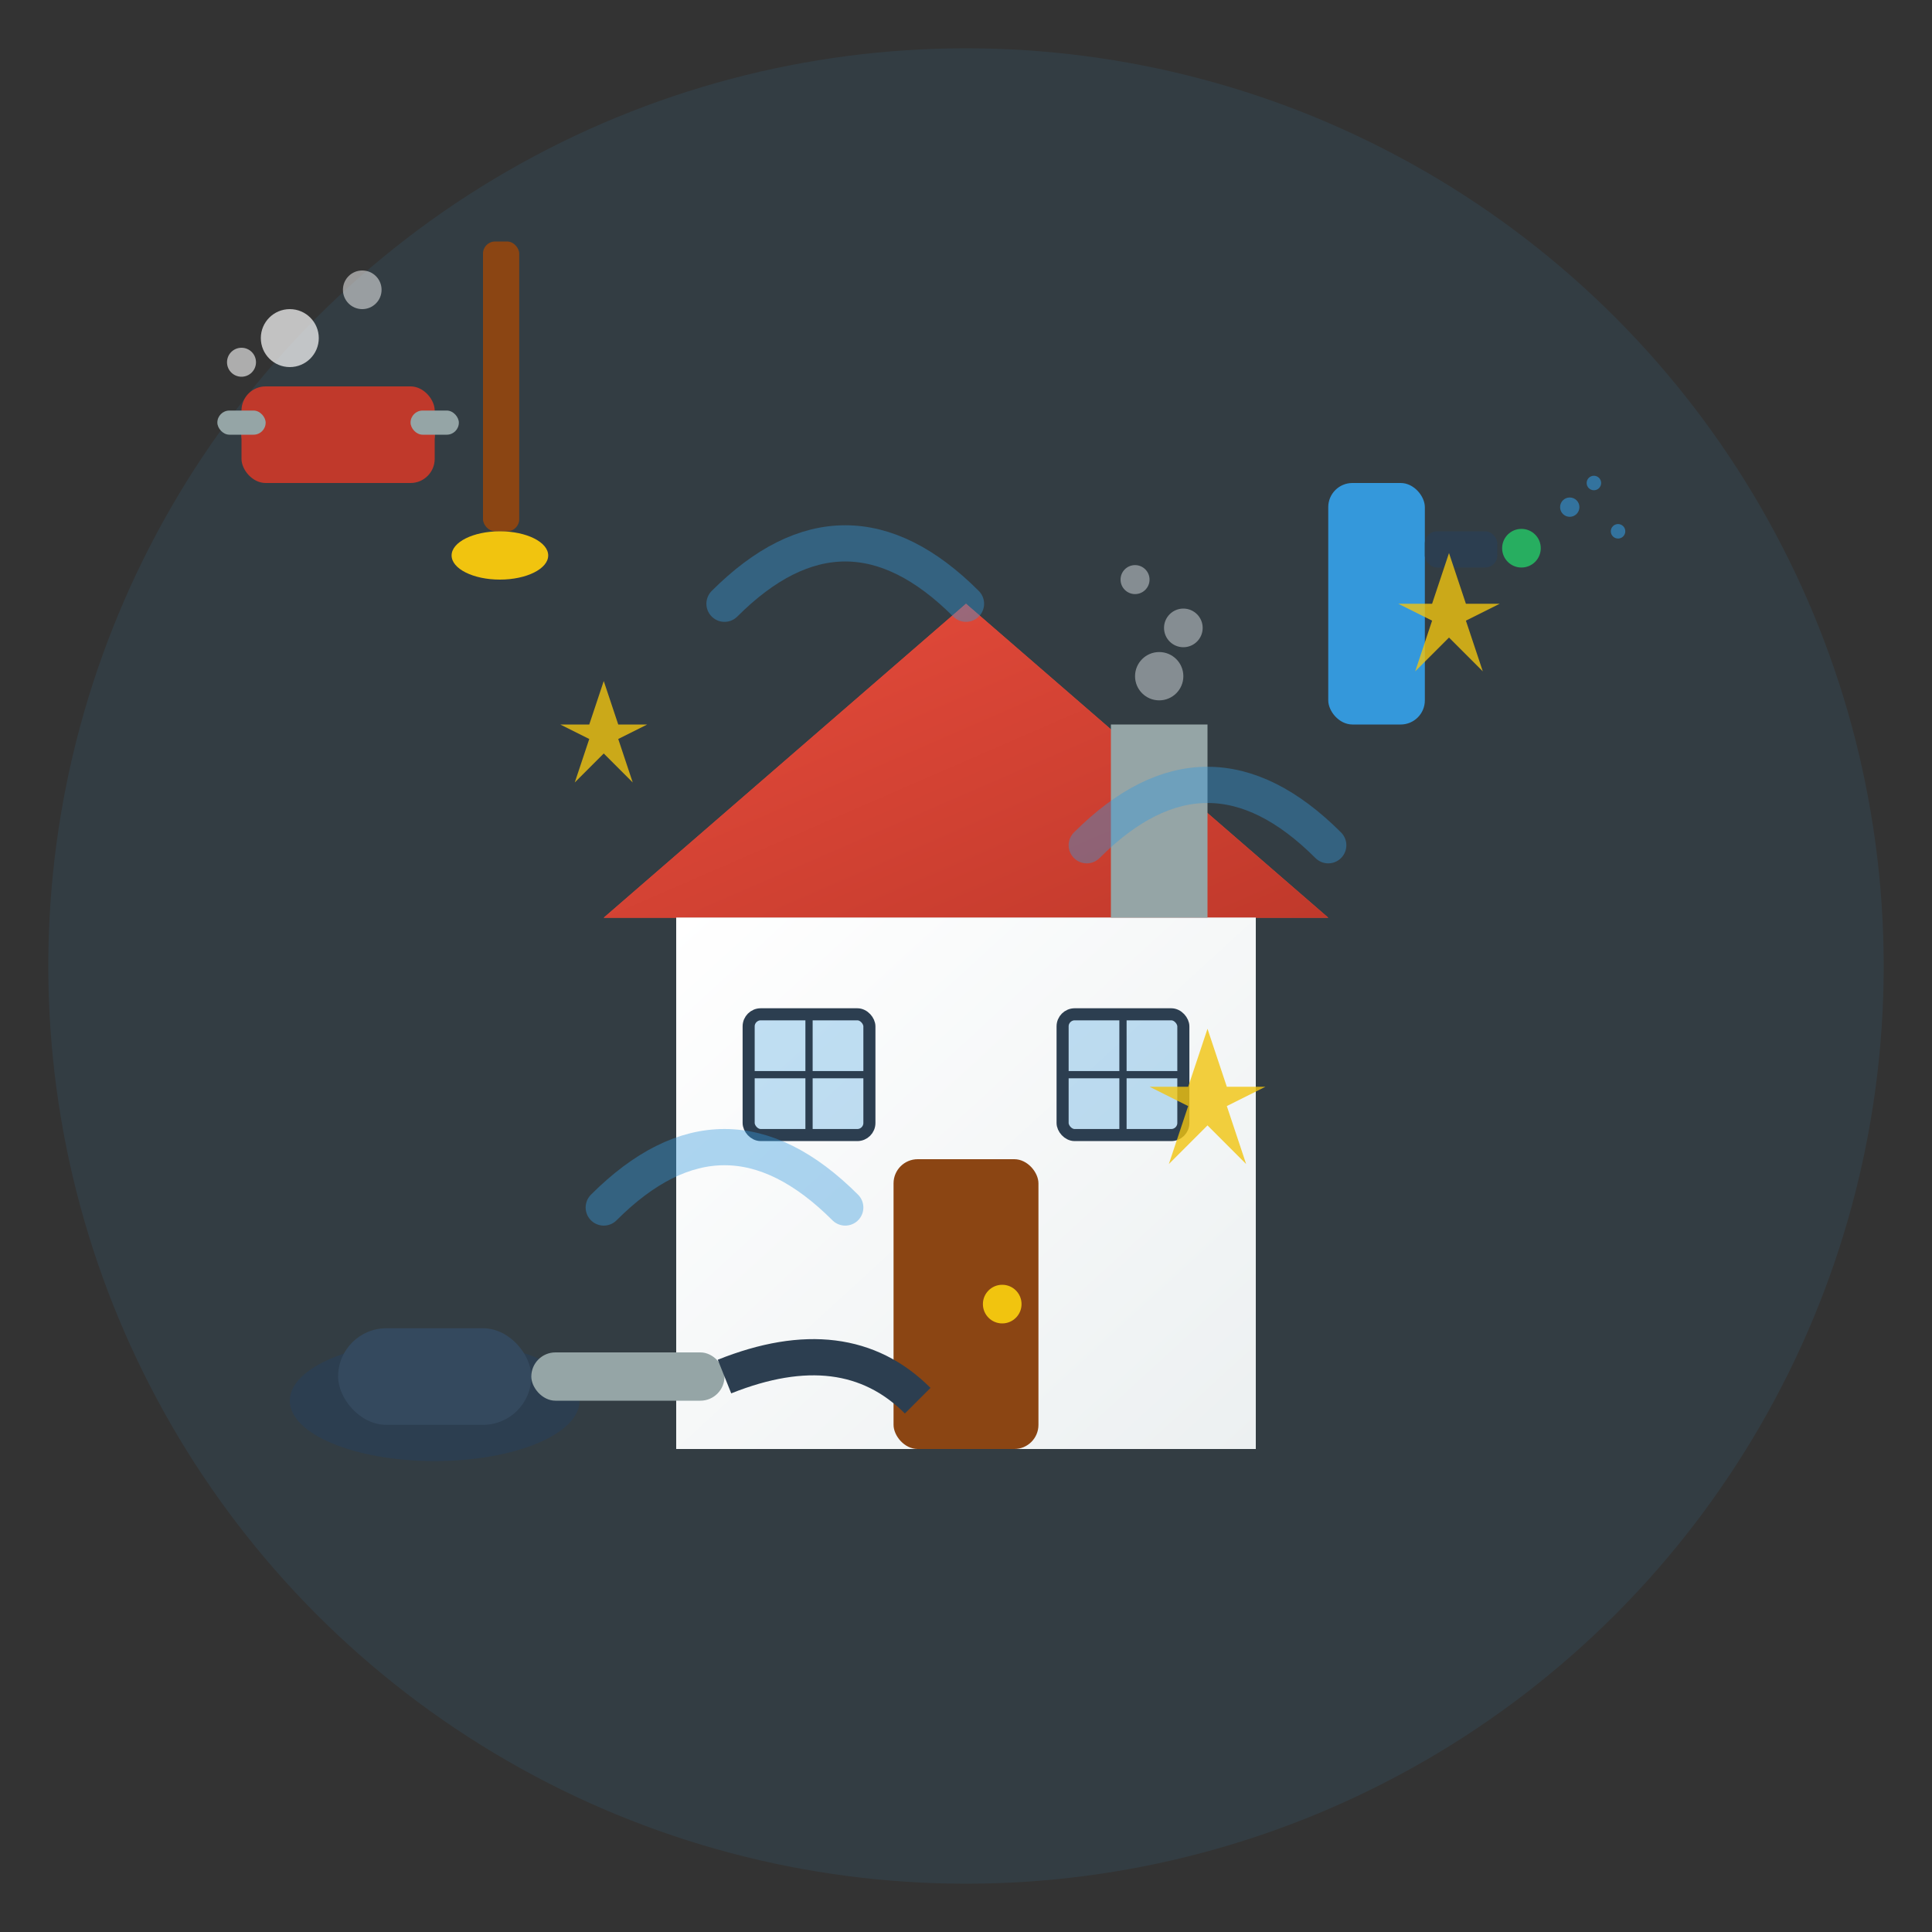 <svg width="80" height="80" viewBox="0 0 80 80" fill="none" xmlns="http://www.w3.org/2000/svg">
  <rect x="0" y="0" width="80" height="80" fill="#333333" stroke="none"/>
  <!-- Background -->
  <circle cx="40" cy="40" r="38" fill="#3498db" opacity="0.1"/>
  
  <!-- House structure -->
  <g transform="translate(20, 20)">
    <!-- Roof -->
    <polygon points="20,5 5,18 35,18" fill="#e74c3c"/>
    <polygon points="20,5 5,18 35,18" fill="url(#roofGradient)"/>
    
    <!-- Main house body -->
    <rect x="8" y="18" width="24" height="22" fill="#ecf0f1"/>
    <rect x="8" y="18" width="24" height="22" fill="url(#houseGradient)"/>
    
    <!-- Door -->
    <rect x="17" y="28" width="6" height="12" rx="1" fill="#8b4513"/>
    <circle cx="21.5" cy="34" r="0.8" fill="#f1c40f"/>
    
    <!-- Windows -->
    <rect x="11" y="22" width="5" height="5" rx="0.5" fill="#3498db" opacity="0.3"/>
    <rect x="24" y="22" width="5" height="5" rx="0.5" fill="#3498db" opacity="0.3"/>
    
    <!-- Window frames -->
    <rect x="11" y="22" width="5" height="5" rx="0.5" stroke="#2c3e50" stroke-width="0.5" fill="none"/>
    <rect x="24" y="22" width="5" height="5" rx="0.5" stroke="#2c3e50" stroke-width="0.5" fill="none"/>
    <line x1="13.5" y1="22" x2="13.5" y2="27" stroke="#2c3e50" stroke-width="0.3"/>
    <line x1="11" y1="24.5" x2="16" y2="24.5" stroke="#2c3e50" stroke-width="0.3"/>
    <line x1="26.5" y1="22" x2="26.5" y2="27" stroke="#2c3e50" stroke-width="0.3"/>
    <line x1="24" y1="24.5" x2="29" y2="24.5" stroke="#2c3e50" stroke-width="0.3"/>
    
    <!-- Chimney -->
    <rect x="26" y="10" width="4" height="8" fill="#95a5a6"/>
    
    <!-- Smoke -->
    <g opacity="0.6">
      <circle cx="28" cy="8" r="1" fill="#bdc3c7"/>
      <circle cx="29" cy="6" r="0.8" fill="#bdc3c7"/>
      <circle cx="27" cy="4" r="0.6" fill="#bdc3c7"/>
    </g>
  </g>
  
  <!-- Cleaning elements -->
  
  <!-- Vacuum cleaner -->
  <g transform="translate(10, 55)">
    <ellipse cx="8" cy="3" rx="6" ry="2.5" fill="#2c3e50"/>
    <rect x="4" y="0" width="8" height="4" rx="2" fill="#34495e"/>
    <rect x="12" y="1" width="8" height="2" rx="1" fill="#95a5a6"/>
    <!-- Cord -->
    <path d="M20 2 Q25 0 28 3" stroke="#2c3e50" stroke-width="1.5" fill="none"/>
  </g>
  
  <!-- Cleaning supplies -->
  <g transform="translate(55, 15)">
    <!-- Spray bottle -->
    <rect x="0" y="5" width="4" height="10" rx="1" fill="#3498db"/>
    <rect x="4" y="7" width="3" height="1.5" rx="0.5" fill="#2c3e50"/>
    <circle cx="8" cy="7.7" r="0.8" fill="#27ae60"/>
    
    <!-- Spray -->
    <g opacity="0.6">
      <circle cx="10" cy="6" r="0.4" fill="#3498db"/>
      <circle cx="11" cy="5" r="0.3" fill="#3498db"/>
      <circle cx="12" cy="7" r="0.3" fill="#3498db"/>
    </g>
  </g>
  
  <!-- Mop and bucket -->
  <g transform="translate(8, 10)">
    <!-- Bucket -->
    <ellipse cx="6" cy="8" rx="4" ry="2" fill="#e74c3c"/>
    <rect x="2" y="6" width="8" height="4" rx="1" fill="#c0392b"/>
    <rect x="1" y="7" width="2" height="1" rx="0.5" fill="#95a5a6"/>
    <rect x="9" y="7" width="2" height="1" rx="0.5" fill="#95a5a6"/>
    
    <!-- Mop -->
    <rect x="12" y="0" width="1.5" height="12" rx="0.5" fill="#8b4513"/>
    <ellipse cx="12.7" cy="13" rx="2" ry="1" fill="#f1c40f"/>
    
    <!-- Bubbles -->
    <circle cx="4" cy="4" r="1.2" fill="#ffffff" opacity="0.7"/>
    <circle cx="7" cy="2" r="0.8" fill="#ffffff" opacity="0.5"/>
    <circle cx="2" cy="5" r="0.6" fill="#ffffff" opacity="0.6"/>
  </g>
  
  <!-- Cleaning action lines -->
  <g stroke="#3498db" stroke-width="1.5" opacity="0.4">
    <path d="M25 50 Q30 45 35 50" fill="none" stroke-linecap="round"/>
    <path d="M45 35 Q50 30 55 35" fill="none" stroke-linecap="round"/>
    <path d="M30 25 Q35 20 40 25" fill="none" stroke-linecap="round"/>
  </g>
  
  <!-- Sparkles indicating cleanliness -->
  <g fill="#f1c40f" opacity="0.8">
    <g transform="translate(50, 45) scale(0.8)">
      <polygon points="0,-3 1,0 3,0 1,1 2,4 0,2 -2,4 -1,1 -3,0 -1,0"/>
    </g>
    <g transform="translate(25, 30) scale(0.6)">
      <polygon points="0,-3 1,0 3,0 1,1 2,4 0,2 -2,4 -1,1 -3,0 -1,0"/>
    </g>
    <g transform="translate(60, 25) scale(0.7)">
      <polygon points="0,-3 1,0 3,0 1,1 2,4 0,2 -2,4 -1,1 -3,0 -1,0"/>
    </g>
  </g>
  
  <!-- Gradients -->
  <defs>
    <linearGradient id="roofGradient" x1="0%" y1="0%" x2="100%" y2="100%">
      <stop offset="0%" style="stop-color:#e74c3c;stop-opacity:1" />
      <stop offset="100%" style="stop-color:#c0392b;stop-opacity:1" />
    </linearGradient>
    <linearGradient id="houseGradient" x1="0%" y1="0%" x2="100%" y2="100%">
      <stop offset="0%" style="stop-color:#ffffff;stop-opacity:1" />
      <stop offset="100%" style="stop-color:#ecf0f1;stop-opacity:1" />
    </linearGradient>
  </defs>
</svg>
